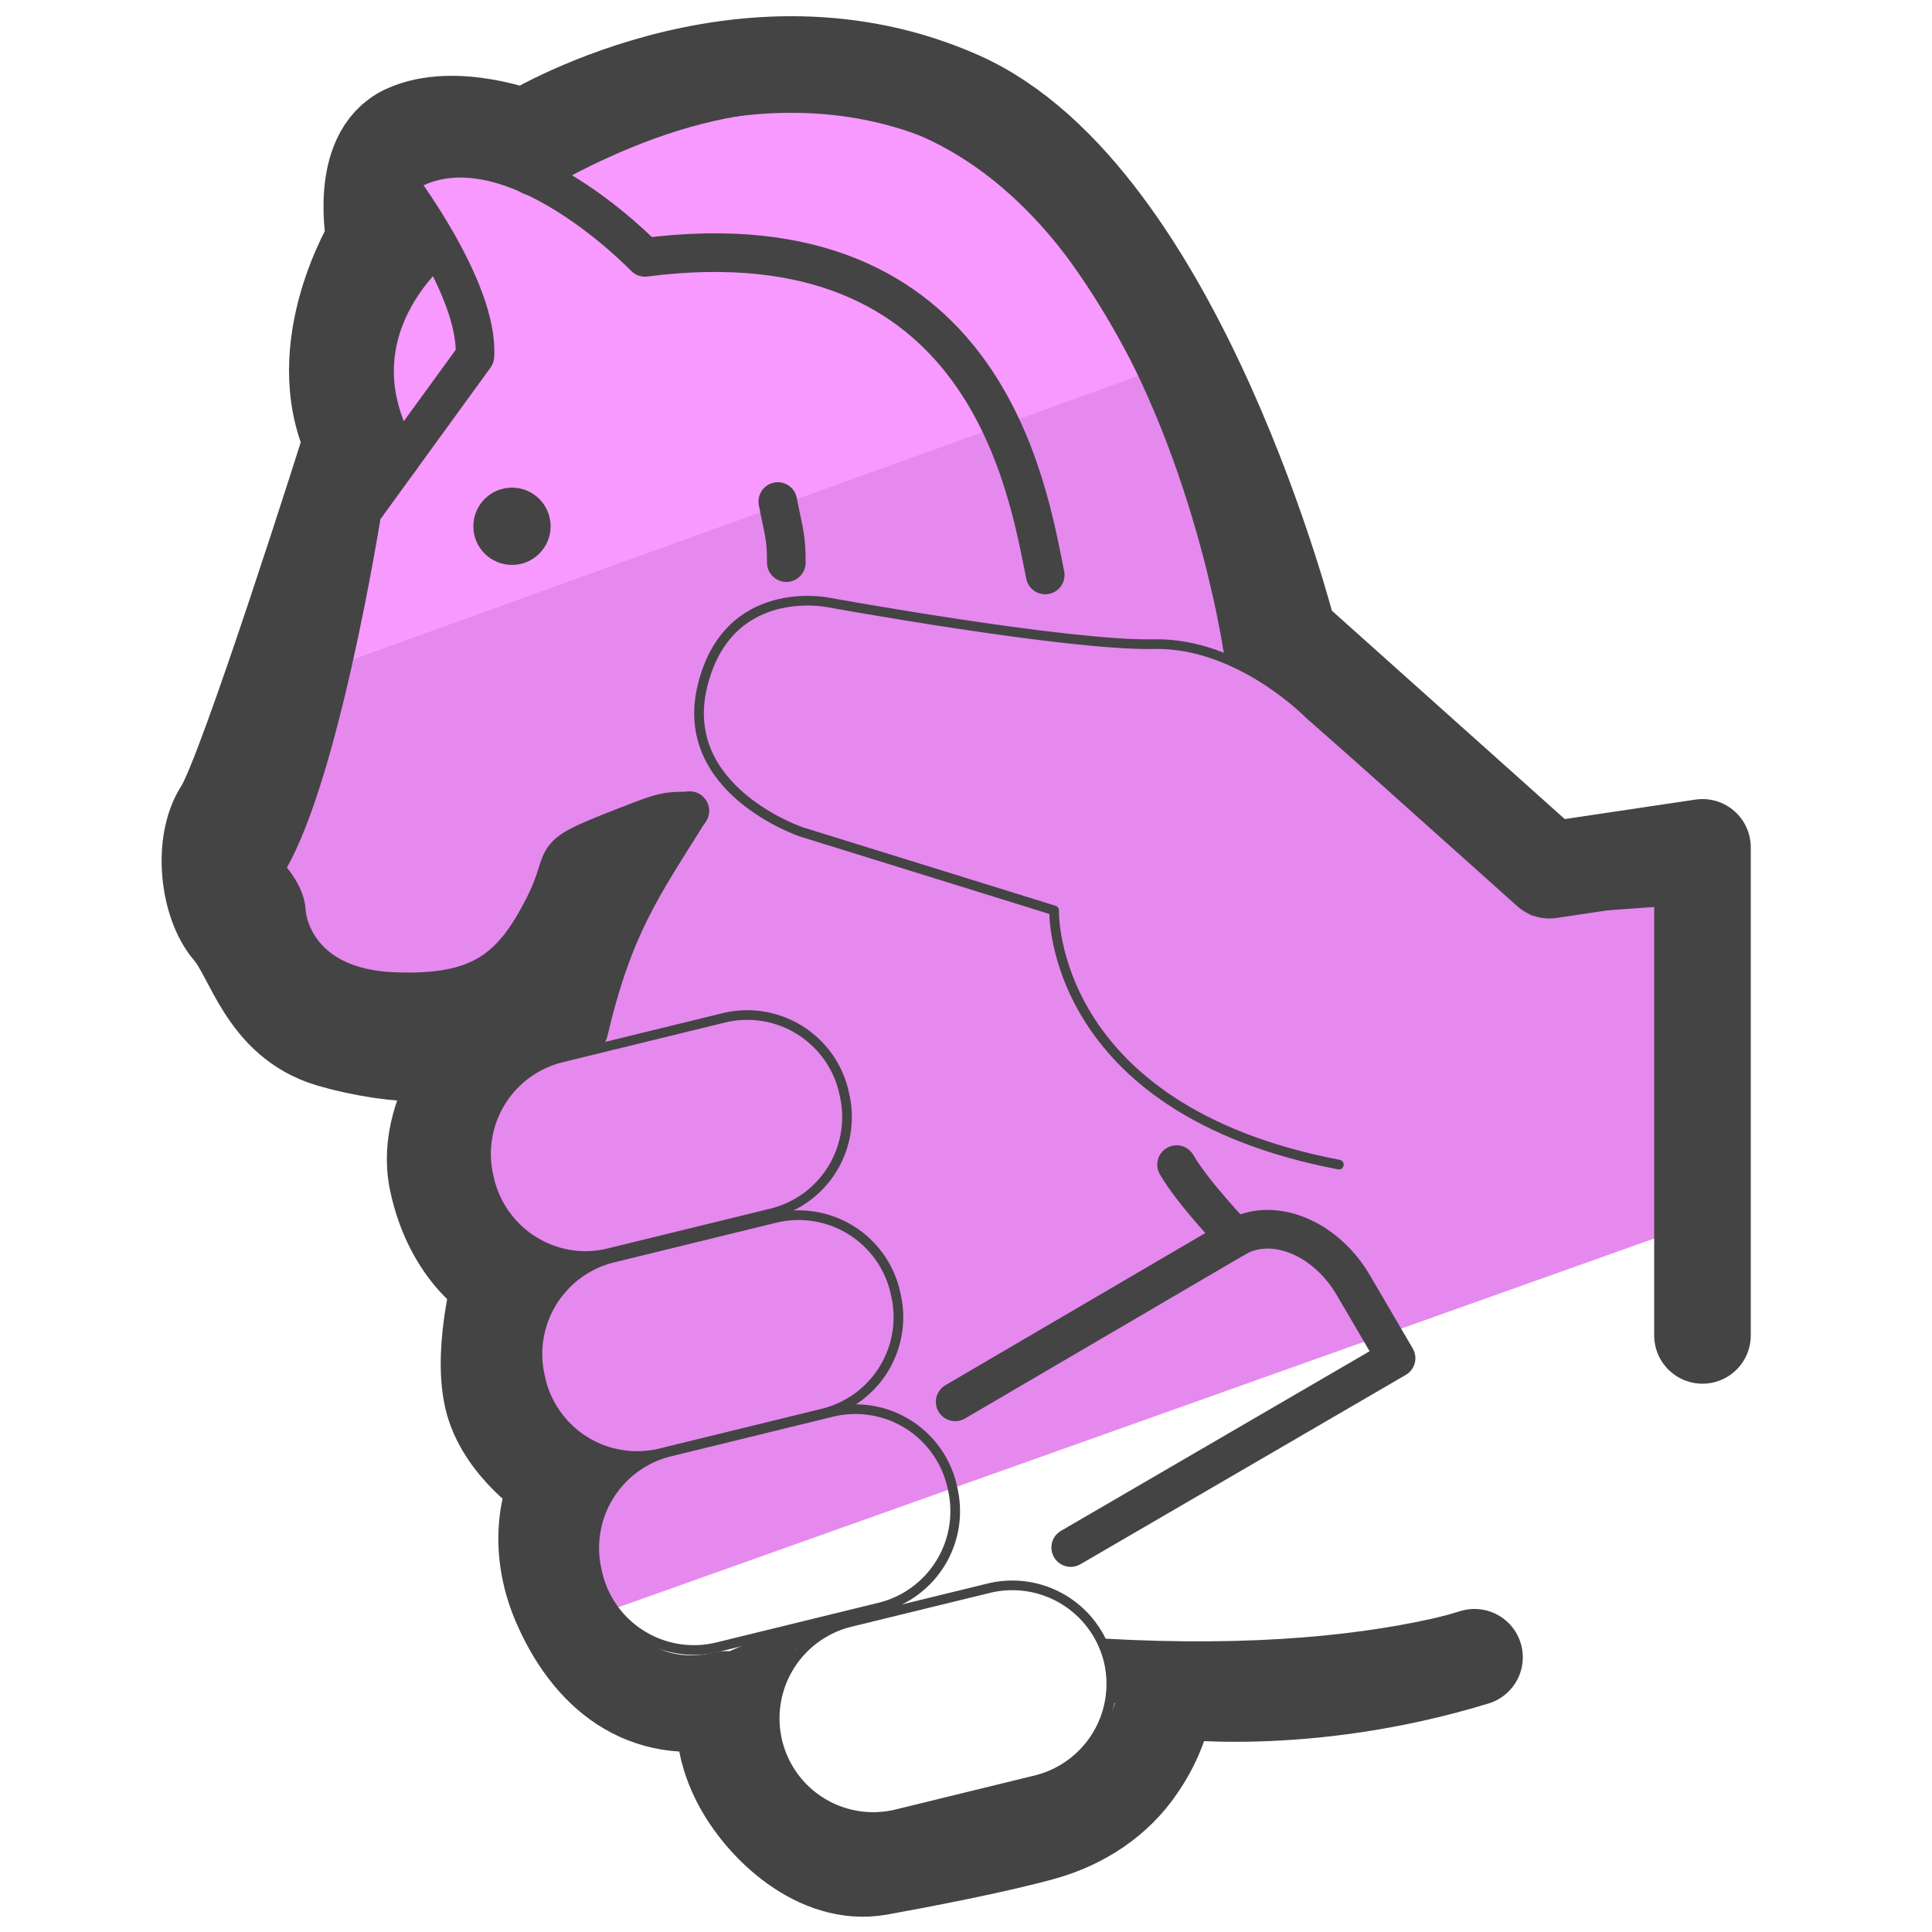 <svg xmlns="http://www.w3.org/2000/svg" id="Layer_1" x="0" y="0" version="1.1" viewBox="0 0 50 50" xml:space="preserve"><style>.st2,.st4,.st5{fill:none;stroke:#444;stroke-linecap:round;stroke-linejoin:round;stroke-miterlimit:10}.st4{stroke-width:.5}.st5{stroke-width:.25}</style><path fill="#f799ff" d="M27.62 4.69c-.85-.63-1.33-2.32-2.42-2.32s-6.3-.13-7.35 0C7.79 3.66 9.71 5.45 8.09 14.56c-.15.83-1.16 3.29-.37 3L31.21 9.1c-3.57-2.99 0-1.73-3.59-4.41z"/><path fill="#e589ef" d="M33.36 16.48c-.5-.37-2.55-7.24-3.14-7.03l-23.3 8.4c-.55.19-.8 3.9-1.16 4.36-1.39 1.77 6.28 4.08 6.28 5.51 0 7.71.76 8.63 2.72 12.86l-.37 1.59 30.17-10.74-.51-8.59c.3-1.54-2.84.85-3.96-.33-6.61-6.97-.92-1.71-6.73-6.03z"/><path d="M32.15 16.73S29.07-4.31 13.74 4.55m6.61 10.01c0-.7-.07-.79-.22-1.58" class="st2"/><path d="M27.05 14.88c-.45-2.19-1.52-9.36-10.36-8.22 0 0-3.82-4-6.45-2.01 0 0 2.16 2.81 2.05 4.57l-2.92 4.02s-1.14 7.22-2.57 9.27c0 0 .58.53.61 1.06.03.53.49 1.99 2.75 2.09 2.26.1 3.08-.58 3.89-2.15s-.17-1.24 2.62-2.31c.56-.21.7-.21 1.18-.21" class="st2"/><path d="M17.85 20.98c-1.23 1.97-1.97 2.97-2.62 5.73l-1.34.43 1.14-1.62m12.68 14.53l8.42-4.9-1.1-1.88c-.72-1.24-2.09-1.8-3.05-1.24l-7.26 4.25" class="st2"/><circle cx="13.25" cy="13.62" r=".5" fill="none" stroke="#444" stroke-miterlimit="10"/><path d="M11.33 6.33s-2.92 2.26-.96 5.53" class="st2"/><path d="M13.73 32.54l1.31.19-1.09.4s.8-.21.47.17l-.33.38" class="st4"/><path d="M15.06 37.8l.54.26-.43.7m3.96 4.41l.97-.42-.75 1.54" class="st2"/><path d="M16.38 37.84l-.26.09m5.13 4.22l-.97.39" class="st4"/><path d="M15.76 32.43l4.21-1.03a2.567 2.567 0 001.88-3.09l-.02-.09a2.567 2.567 0 00-3.09-1.88l-4.21 1.03a2.567 2.567 0 00-1.88 3.09l.02.09c.34 1.37 1.72 2.22 3.09 1.88zm1.33 5.18l4.21-1.03a2.567 2.567 0 001.88-3.09l-.02-.09a2.567 2.567 0 00-3.09-1.88l-4.21 1.03a2.567 2.567 0 00-1.88 3.09l.02.09a2.562 2.562 0 003.09 1.88zm1.47 5.02l4.21-1.03a2.567 2.567 0 001.88-3.09l-.02-.09a2.567 2.567 0 00-3.09-1.88l-4.21 1.03a2.567 2.567 0 00-1.88 3.09l.02.09a2.562 2.562 0 003.09 1.88zm4.65 4.32l3.6-.88a2.567 2.567 0 001.88-3.09 2.567 2.567 0 00-3.09-1.88l-3.6.88a2.567 2.567 0 00-1.88 3.09 2.551 2.551 0 003.09 1.88z" class="st5"/><path d="M37.45 41.93c-2.02.49-4.91.83-8.91.6l.95.22-.7.05.49.22h-.44l.25.21-.22.07.06.57-.11.08m5.83-13.81c-7.52-1.44-7.37-6.58-7.37-6.58l-6.54-2.03s-3.22-1.08-2.56-3.78c.66-2.7 3.25-2.16 3.25-2.16s6.21 1.13 8.43 1.08c2.22-.05 4.04 1.83 4.04 1.83l5.78 5.07 3.52-.25" class="st5"/><path d="M31.98 32.03s-1.12-1.17-1.53-1.89" class="st2"/><path fill="none" stroke="#444" stroke-linecap="round" stroke-linejoin="round" stroke-miterlimit="10" stroke-width="2.5" d="M44.06 34.56V21.93l-3.96.59-6.74-6.03S30.48 5.1 24.84 2.58s-11.25.99-11.25.99-1.82-.71-3.08-.13-.81 2.78-.81 2.78-1.71 2.75-.59 5.18c0 0-2.72 8.62-3.35 9.59-.55.84-.36 2.39.22 3.06.59.68.9 2.34 2.57 2.84 1.66.49 3.76.56 4.25-.11 0 0-1.89 1.85-1.48 3.78s1.64 2.57 1.64 2.57-.56 2.02-.16 3.24c.41 1.22 1.67 1.96 1.67 1.96s-.74 1.33.02 3.13c.77 1.8 2.18 3.01 4.3 2.52 0 0-.24.92.36 2.09s2.05 2.52 3.58 2.25c1-.18 3.05-.57 4.26-.91.99-.28 1.88-.86 2.45-1.71.36-.52.66-1.18.76-1.97 0 0 3.51.52 7.96-.84"/><path fill="none" stroke="#444" stroke-linecap="round" stroke-linejoin="round" stroke-miterlimit="10" stroke-width="2" d="M16.07 22.21l-2.61 3.9"/></svg>